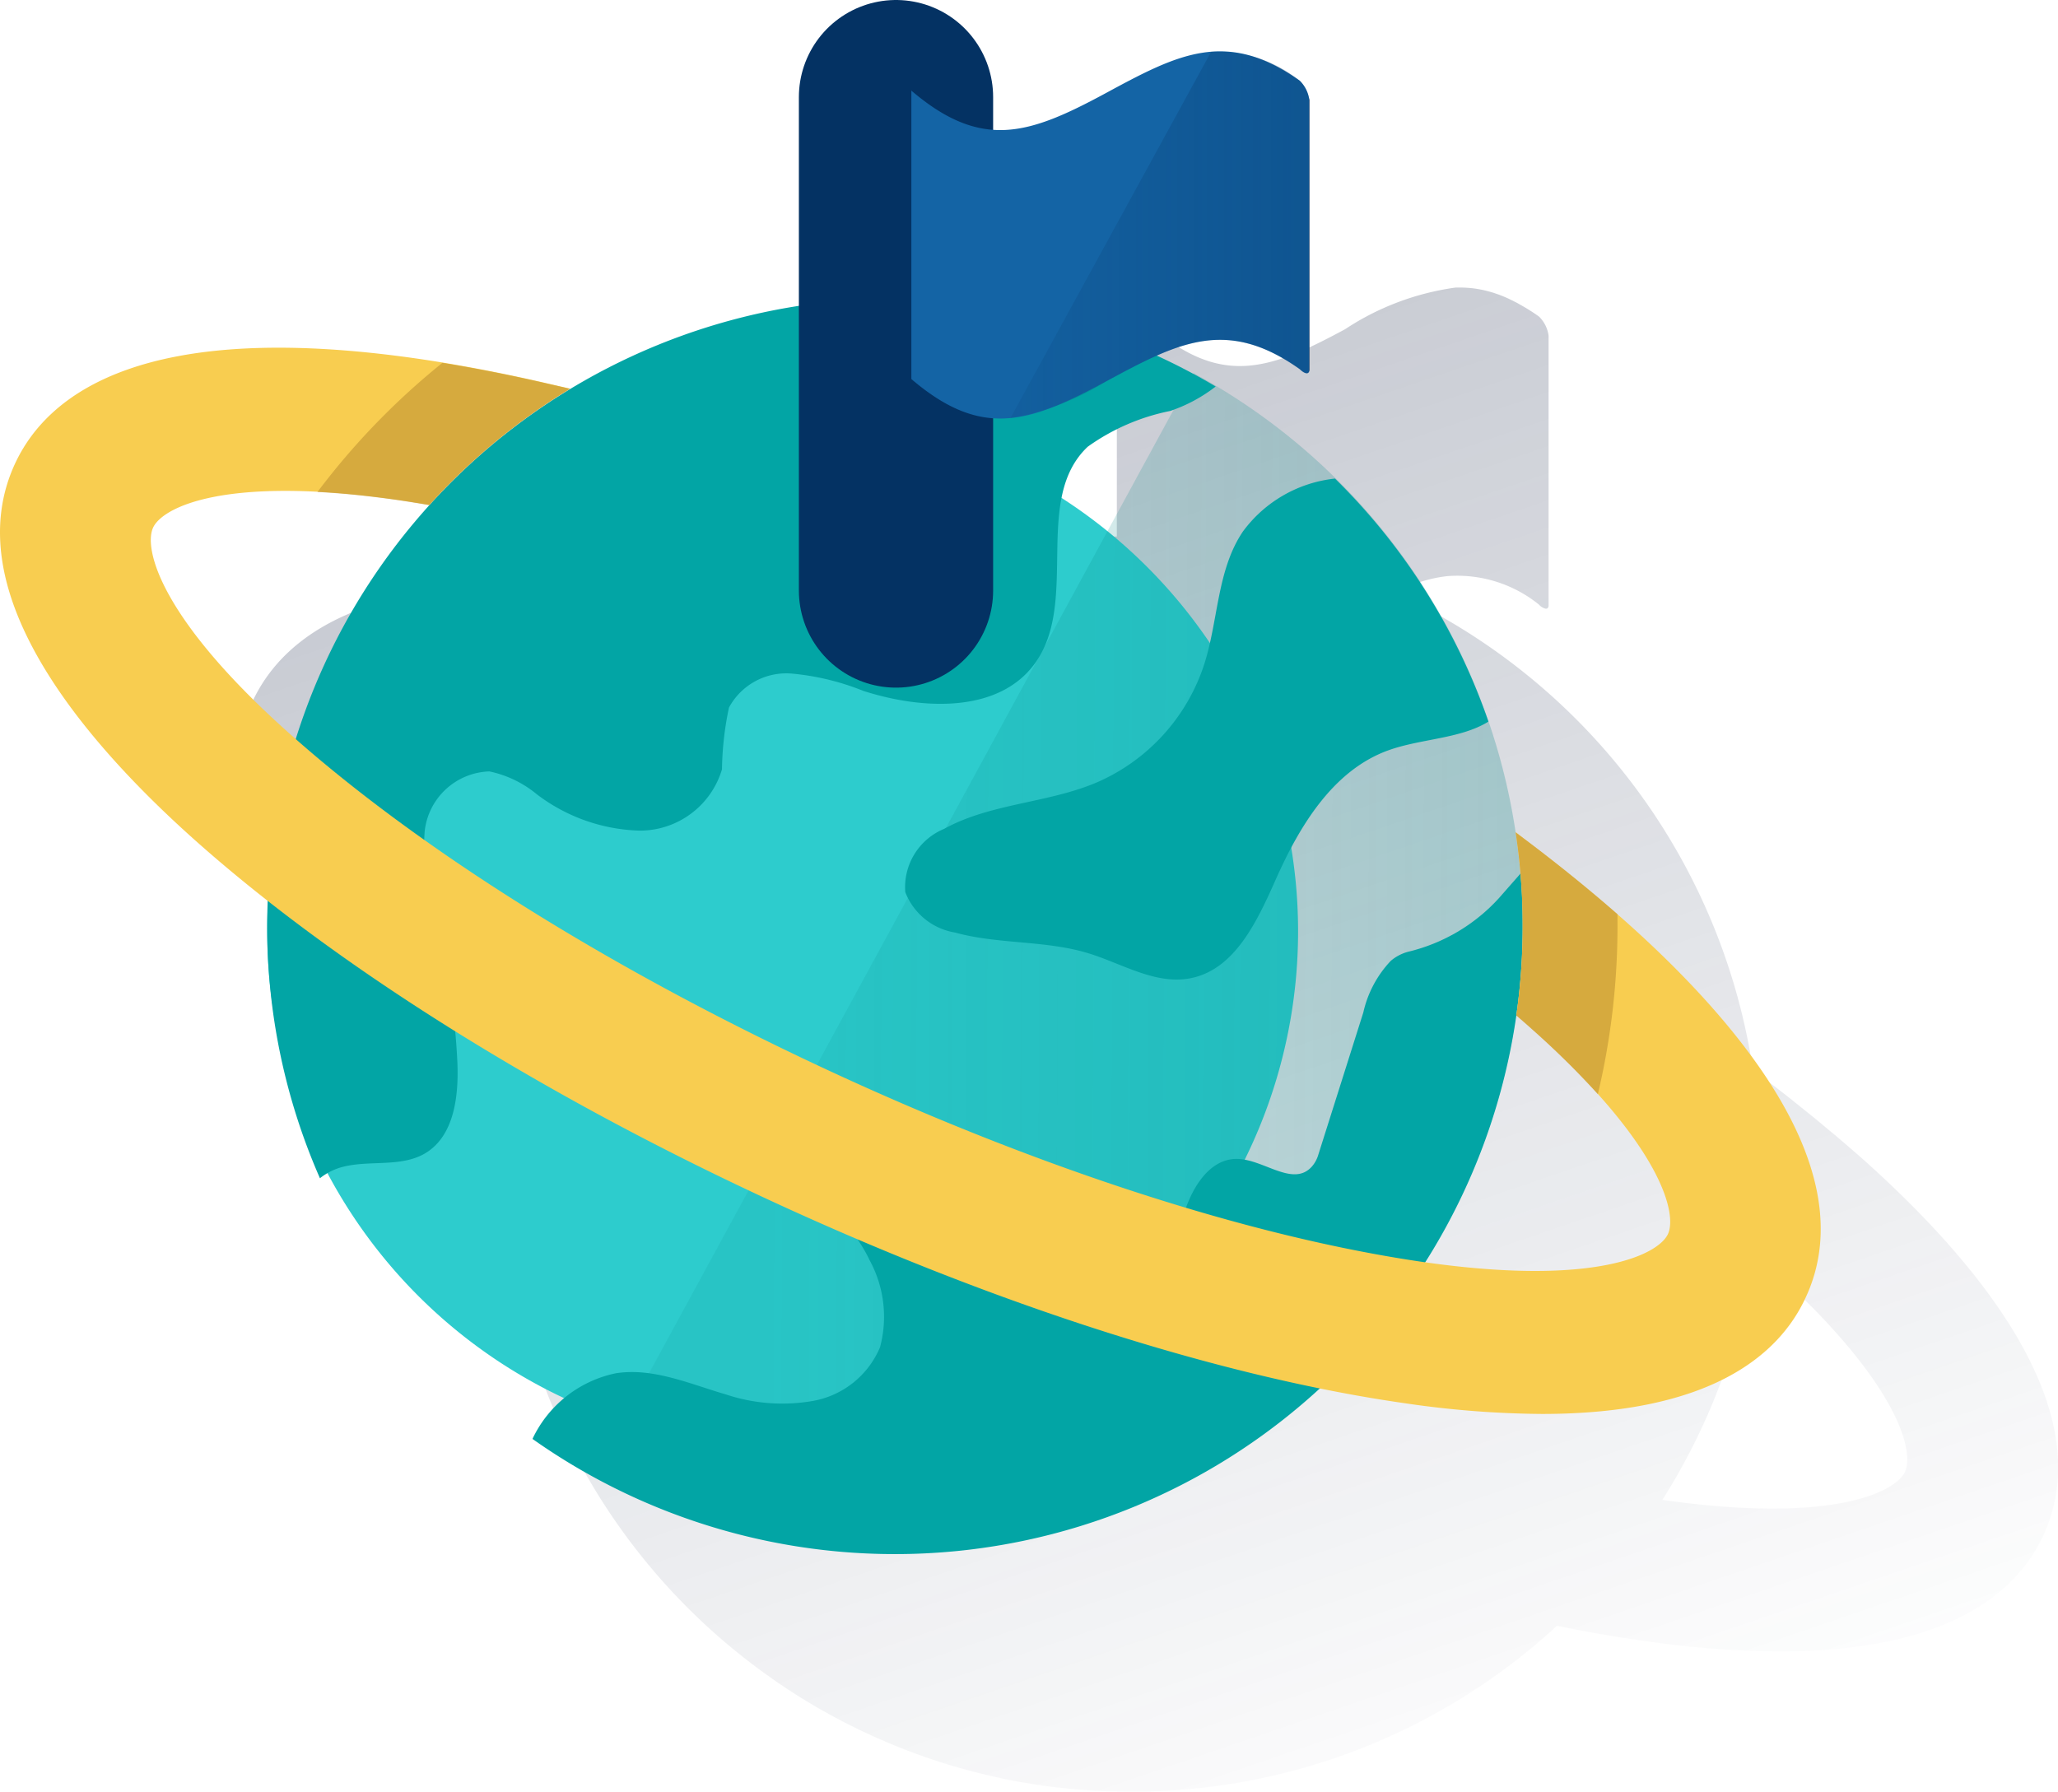 <svg xmlns="http://www.w3.org/2000/svg" xmlns:xlink="http://www.w3.org/1999/xlink" width="74.161" height="64.57" viewBox="0 0 74.161 64.57">
  <defs>
    <linearGradient id="linear-gradient" x1="0.302" y1="0.061" x2="0.726" y2="1.026" gradientUnits="objectBoundingBox">
      <stop offset="0" stop-color="#192647"/>
      <stop offset="1" stop-color="#192647" stop-opacity="0"/>
    </linearGradient>
    <linearGradient id="linear-gradient-2" x1="1.196" y1="0.721" x2="0.194" y2="0.715" gradientUnits="objectBoundingBox">
      <stop offset="0" stop-color="#192647"/>
      <stop offset="0" stop-color="#028484" stop-opacity="0.302"/>
      <stop offset="1" stop-color="#028484" stop-opacity="0.102"/>
    </linearGradient>
    <linearGradient id="linear-gradient-3" x1="1" y1="0.5" x2="0" y2="0.5" gradientUnits="objectBoundingBox">
      <stop offset="0" stop-color="#192647"/>
      <stop offset="0" stop-color="#043263" stop-opacity="0.302"/>
      <stop offset="1" stop-color="#043263" stop-opacity="0.102"/>
    </linearGradient>
  </defs>
  <g id="strategy" transform="translate(-112.622 -137.783)">
    <path id="Path_14080" data-name="Path 14080" d="M221.2,220.85h0c-.13-.116-.262-.235-.4-.351h0c-.211-.185-.428-.37-.647-.557l-.086-.072c-.211-.171-.426-.358-.646-.536l-.12-.1c-.219-.171-.44-.356-.666-.534l-.1-.082c-.238-.187-.478-.373-.723-.56l-.666-.509A22.636,22.636,0,0,0,205.532,201l-.012.024c-.144-.077-.288-.154-.433-.228l-.11-.057c-.205-.1-.411-.205-.62-.3l-.1-.043-.089-.041c.2-.089.39-.171.582-.245.089-.034.171-.065.267-.1.123-.041.243-.079.365-.111q.247-.067.493-.108c.087-.014.171-.026.26-.036a4.68,4.68,0,0,1,3.3,1.027.466.466,0,0,0,.24.147h.017a.1.1,0,0,0,.041-.009.127.127,0,0,0,.048-.118v-9.713a1.187,1.187,0,0,0-.342-.685h0c-.075-.055-.151-.106-.226-.156l-.082-.053-.147-.092-.1-.058c-.043-.024-.084-.05-.127-.072l-.1-.058-.115-.058c-.038-.021-.074-.038-.111-.055l-.1-.05-.116-.051-.092-.038-.123-.048-.077-.027-.135-.046-.053-.015a3.954,3.954,0,0,0-1.1-.171h-.2a9.569,9.569,0,0,0-3.985,1.5c-2.759,1.493-4.469,2.065-7-.094a.685.685,0,0,0-.627-.3.6.6,0,0,0-.6.6v7.266a22.513,22.513,0,0,0-11.168,3.265l.027-.017-.815-.188c-.368-.086-.733-.171-1.094-.241-.156-.034-.31-.065-.464-.1-.192-.039-.384-.079-.574-.115l-.594-.113-.384-.068c-.226-.039-.454-.08-.685-.116h0c-.319-.051-.637-.1-.947-.147-9.829-1.406-13.281,1.279-14.447,3.781-2.113,4.531,2.308,9.841,6.391,13.5.839.752,1.743,1.507,2.7,2.26q-.022.545-.019,1.094h0c0,.2,0,.392.012.586a1.171,1.171,0,0,0,.009.171c0,.14.01.279.019.42,0,.053.009.106.012.159,0,.142.019.283.031.423a1.364,1.364,0,0,0,.014.144c.014.146.026.291.043.435l.015.128c.017.151.036.3.055.447a.722.722,0,0,0,.017.106c.022.156.045.312.07.466a.471.471,0,0,0,.014.086c.027.161.055.322.086.483a.316.316,0,0,0,.014.065c.031.171.065.332.1.5a.448.448,0,0,0,.01.046c.036.171.075.342.116.514a.172.172,0,0,1,0,.029c.043.171.089.342.135.524v.015c.048.171.1.354.151.531h0a22.655,22.655,0,0,0,8.624,12.012h0q.342.247.7.479l.017.01q.7.461,1.444.868l.048.026q.728.4,1.488.745l.06.027c.252.113.514.224.762.329l.033.012q.377.154.76.293l.046.017q.384.139.772.264l.1.033c.514.163,1.039.307,1.569.433l.137.033c.262.06.524.118.788.171l.057.009c.248.048.5.091.748.13l.146.024c.26.038.522.074.784.1l.146.015c.24.026.481.05.724.067l.115.01c.265.019.531.031.8.041h.182c.271,0,.543.012.817.01h0a22.542,22.542,0,0,0,15.142-5.976q1.579.322,3.069.534a35.163,35.163,0,0,0,4.966.389c6.1,0,8.543-2.146,9.487-4.168C229.7,229.816,225.276,224.508,221.2,220.85Zm-3.93,2.447v0Zm.113-1.765v.163C217.38,221.64,217.382,221.585,217.382,221.532Zm-35.708-19.048.034-.024Zm-13.634,4.091c.283-.608,1.884-1.5,5.921-1.295.291.015.594.036.909.063l.14.012.25.022.375.039.159.019.353.041.149.021.5.067c.39.055.793.122,1.2.19a22.678,22.678,0,0,0-3.692,5.531c-.111.236-.217.476-.322.716q-.24.557-.449,1.128c-.087.238-.171.476-.252.716-.036.111-.07.223-.1.334-.1-.082-.19-.171-.283-.25-4.62-4.134-5.194-6.615-4.851-7.349Zm54.583,25.458c-.342.735-2.61,1.884-8.745,1.012.255-.4.5-.808.724-1.224a22.446,22.446,0,0,0,2.569-7.675q.318.272.608.533c.132.118.259.235.384.342l.132.123c.077.072.154.142.228.214s.108.1.161.152l.171.171.171.171.108.108c.257.255.5.505.721.747h0l.241.264C222.584,229.746,222.9,231.447,222.623,232.032Z" transform="translate(-41.355 -41.21)" opacity="0.25" fill="url(#linear-gradient)"/>
    <path id="Path_14081" data-name="Path 14081" d="M168.842,214.455a18.574,18.574,0,1,1,0,.007" transform="translate(-46.591 -43.112)" fill="#2dcccd"/>
    <path id="Path_14082" data-name="Path 14082" d="M259.077,207.346,237.44,247.087a22.625,22.625,0,1,0,21.638-39.741Z" transform="translate(-103.445 -56.116)" fill="url(#linear-gradient-2)"/>
    <path id="Path_14083" data-name="Path 14083" d="M260.361,314.4q0-.868-.079-1.712l-.786.894a6.447,6.447,0,0,1-3.254,1.92,1.6,1.6,0,0,0-.635.331,3.962,3.962,0,0,0-.988,1.858q-.812,2.569-1.625,5.137a1.123,1.123,0,0,1-.228.416c-.671.75-1.712-.243-2.666-.274-1.063-.036-1.723,1.139-2,2.166s-.543,2.226-1.5,2.7a2.349,2.349,0,0,1-1.18.185,4.727,4.727,0,0,1-3.973-2.293c-1.351-2.807-5.346-4.176-5.887-2.118-.276,1.05.81,2.005,1.259,2.993a4.258,4.258,0,0,1,.385,3.151,3.238,3.238,0,0,1-2.389,1.932,6.416,6.416,0,0,1-3.163-.228c-1.3-.378-2.623-.974-3.966-.764a4.278,4.278,0,0,0-3.007,2.366A22.622,22.622,0,0,0,260.361,314.4Z" transform="translate(-92.869 -143.422)" fill="#02a5a5"/>
    <path id="Path_14084" data-name="Path 14084" d="M168.847,214.465a22.525,22.525,0,0,0,1.9,8.9,2.216,2.216,0,0,1,.707-.377c1-.307,2.17.01,3.072-.514,1.074-.628,1.231-2.1,1.171-3.343a24.59,24.59,0,0,0-.711-4.795,8.7,8.7,0,0,1-.466-3.457,2.421,2.421,0,0,1,2.334-2.175,3.956,3.956,0,0,1,1.712.827,6.405,6.405,0,0,0,3.7,1.307,3.089,3.089,0,0,0,2.969-2.209,11.423,11.423,0,0,1,.252-2.226,2.35,2.35,0,0,1,2.226-1.228,9.119,9.119,0,0,1,2.618.628c2.135.685,4.9.813,6.2-1.019,1.581-2.226-.111-5.9,1.884-7.781a7.688,7.688,0,0,1,2.969-1.288,5.585,5.585,0,0,0,1.642-.882,22.624,22.624,0,0,0-34.179,19.625Z" transform="translate(-46.596 -43.121)" fill="#02a5a5"/>
    <path id="Path_14085" data-name="Path 14085" d="M318.457,229.54a4.743,4.743,0,0,0-3.313,1.9c-.942,1.385-.887,3.2-1.4,4.795a7,7,0,0,1-3.892,4.264c-1.764.743-3.8.741-5.48,1.664a2.275,2.275,0,0,0-1.4,2.279,2.328,2.328,0,0,0,1.791,1.457c1.567.432,3.253.272,4.81.748,1.221.375,2.418,1.144,3.673.9,1.61-.312,2.414-2.074,3.082-3.572.856-1.923,2.055-3.908,4.024-4.632,1.18-.433,2.617-.416,3.634-1.045A22.635,22.635,0,0,0,318.457,229.54Z" transform="translate(-157.728 -74.51)" fill="#02a5a5"/>
    <line id="Line_161" data-name="Line 161" y1="17.781" transform="translate(144.91 141.283)" fill="none" stroke="#043263" stroke-linecap="round" stroke-linejoin="round" stroke-width="7"/>
    <path id="Path_14086" data-name="Path 14086" d="M304.41,151.443c2.531,2.161,4.242,1.587,7,.094,2.591-1.4,4.351-2.332,7-.449.187.182.342.2.342.017v-9.718a1.2,1.2,0,0,0-.342-.694c-2.647-1.884-4.408-.952-7,.45-2.759,1.491-4.469,2.065-7-.094Z" transform="translate(-158.947)" fill="#1464a5"/>
    <path id="Path_14087" data-name="Path 14087" d="M171.3,222.753h0c-1.027-.918-2.166-1.858-3.392-2.793l-.67-.514a22.674,22.674,0,0,1,.026,6.6c.212.183.414.36.608.534,4.623,4.139,5.2,6.622,4.853,7.355s-2.613,1.884-8.754,1.012c-6.209-.89-13.91-3.375-21.68-7s-14.627-7.925-19.3-12.11c-4.623-4.139-5.194-6.62-4.853-7.363s2.613-1.884,8.754-1.01c.39.055.795.122,1.2.19a22.693,22.693,0,0,1,5.075-4.19l-.817-.188c-1.651-.382-3.243-.685-4.733-.9-9.831-1.406-13.283,1.279-14.449,3.781-2.113,4.531,2.31,9.841,6.392,13.5,5.036,4.512,12.329,9.108,20.548,12.939s16.428,6.471,23.117,7.428a35.164,35.164,0,0,0,4.966.389c6.1,0,8.543-2.146,9.487-4.168C179.812,231.719,175.382,226.41,171.3,222.753Z" transform="translate(0 -51.675)" fill="#f8cd50"/>
    <path id="Path_14088" data-name="Path 14088" d="M179.43,209.834c.836.043,1.776.134,2.831.284.39.055.795.122,1.2.19a22.692,22.692,0,0,1,5.075-4.19l-.817-.188q-1.96-.452-3.786-.75A26.183,26.183,0,0,0,179.43,209.834Z" transform="translate(-55.368 -54.321)" fill="#c49735" opacity="0.65"/>
    <path id="Path_14089" data-name="Path 14089" d="M431.57,304a22.673,22.673,0,0,1,.026,6.6c.212.183.414.36.608.534a30.444,30.444,0,0,1,2.329,2.3,26.172,26.172,0,0,0,.707-6.262v-.224c-.921-.807-1.926-1.625-2.995-2.442Z" transform="translate(-264.332 -136.22)" fill="#c49735" opacity="0.65"/>
    <path id="Path_14090" data-name="Path 14090" d="M332.491,139.655l-7.231,13.2a9.42,9.42,0,0,0,3.425-1.31c2.591-1.4,4.351-2.332,7-.449.187.182.342.2.342.017v-9.718a1.2,1.2,0,0,0-.342-.693A4.68,4.68,0,0,0,332.491,139.655Z" transform="translate(-176.226 -0.006)" fill="url(#linear-gradient-3)"/>
  </g>
</svg>
